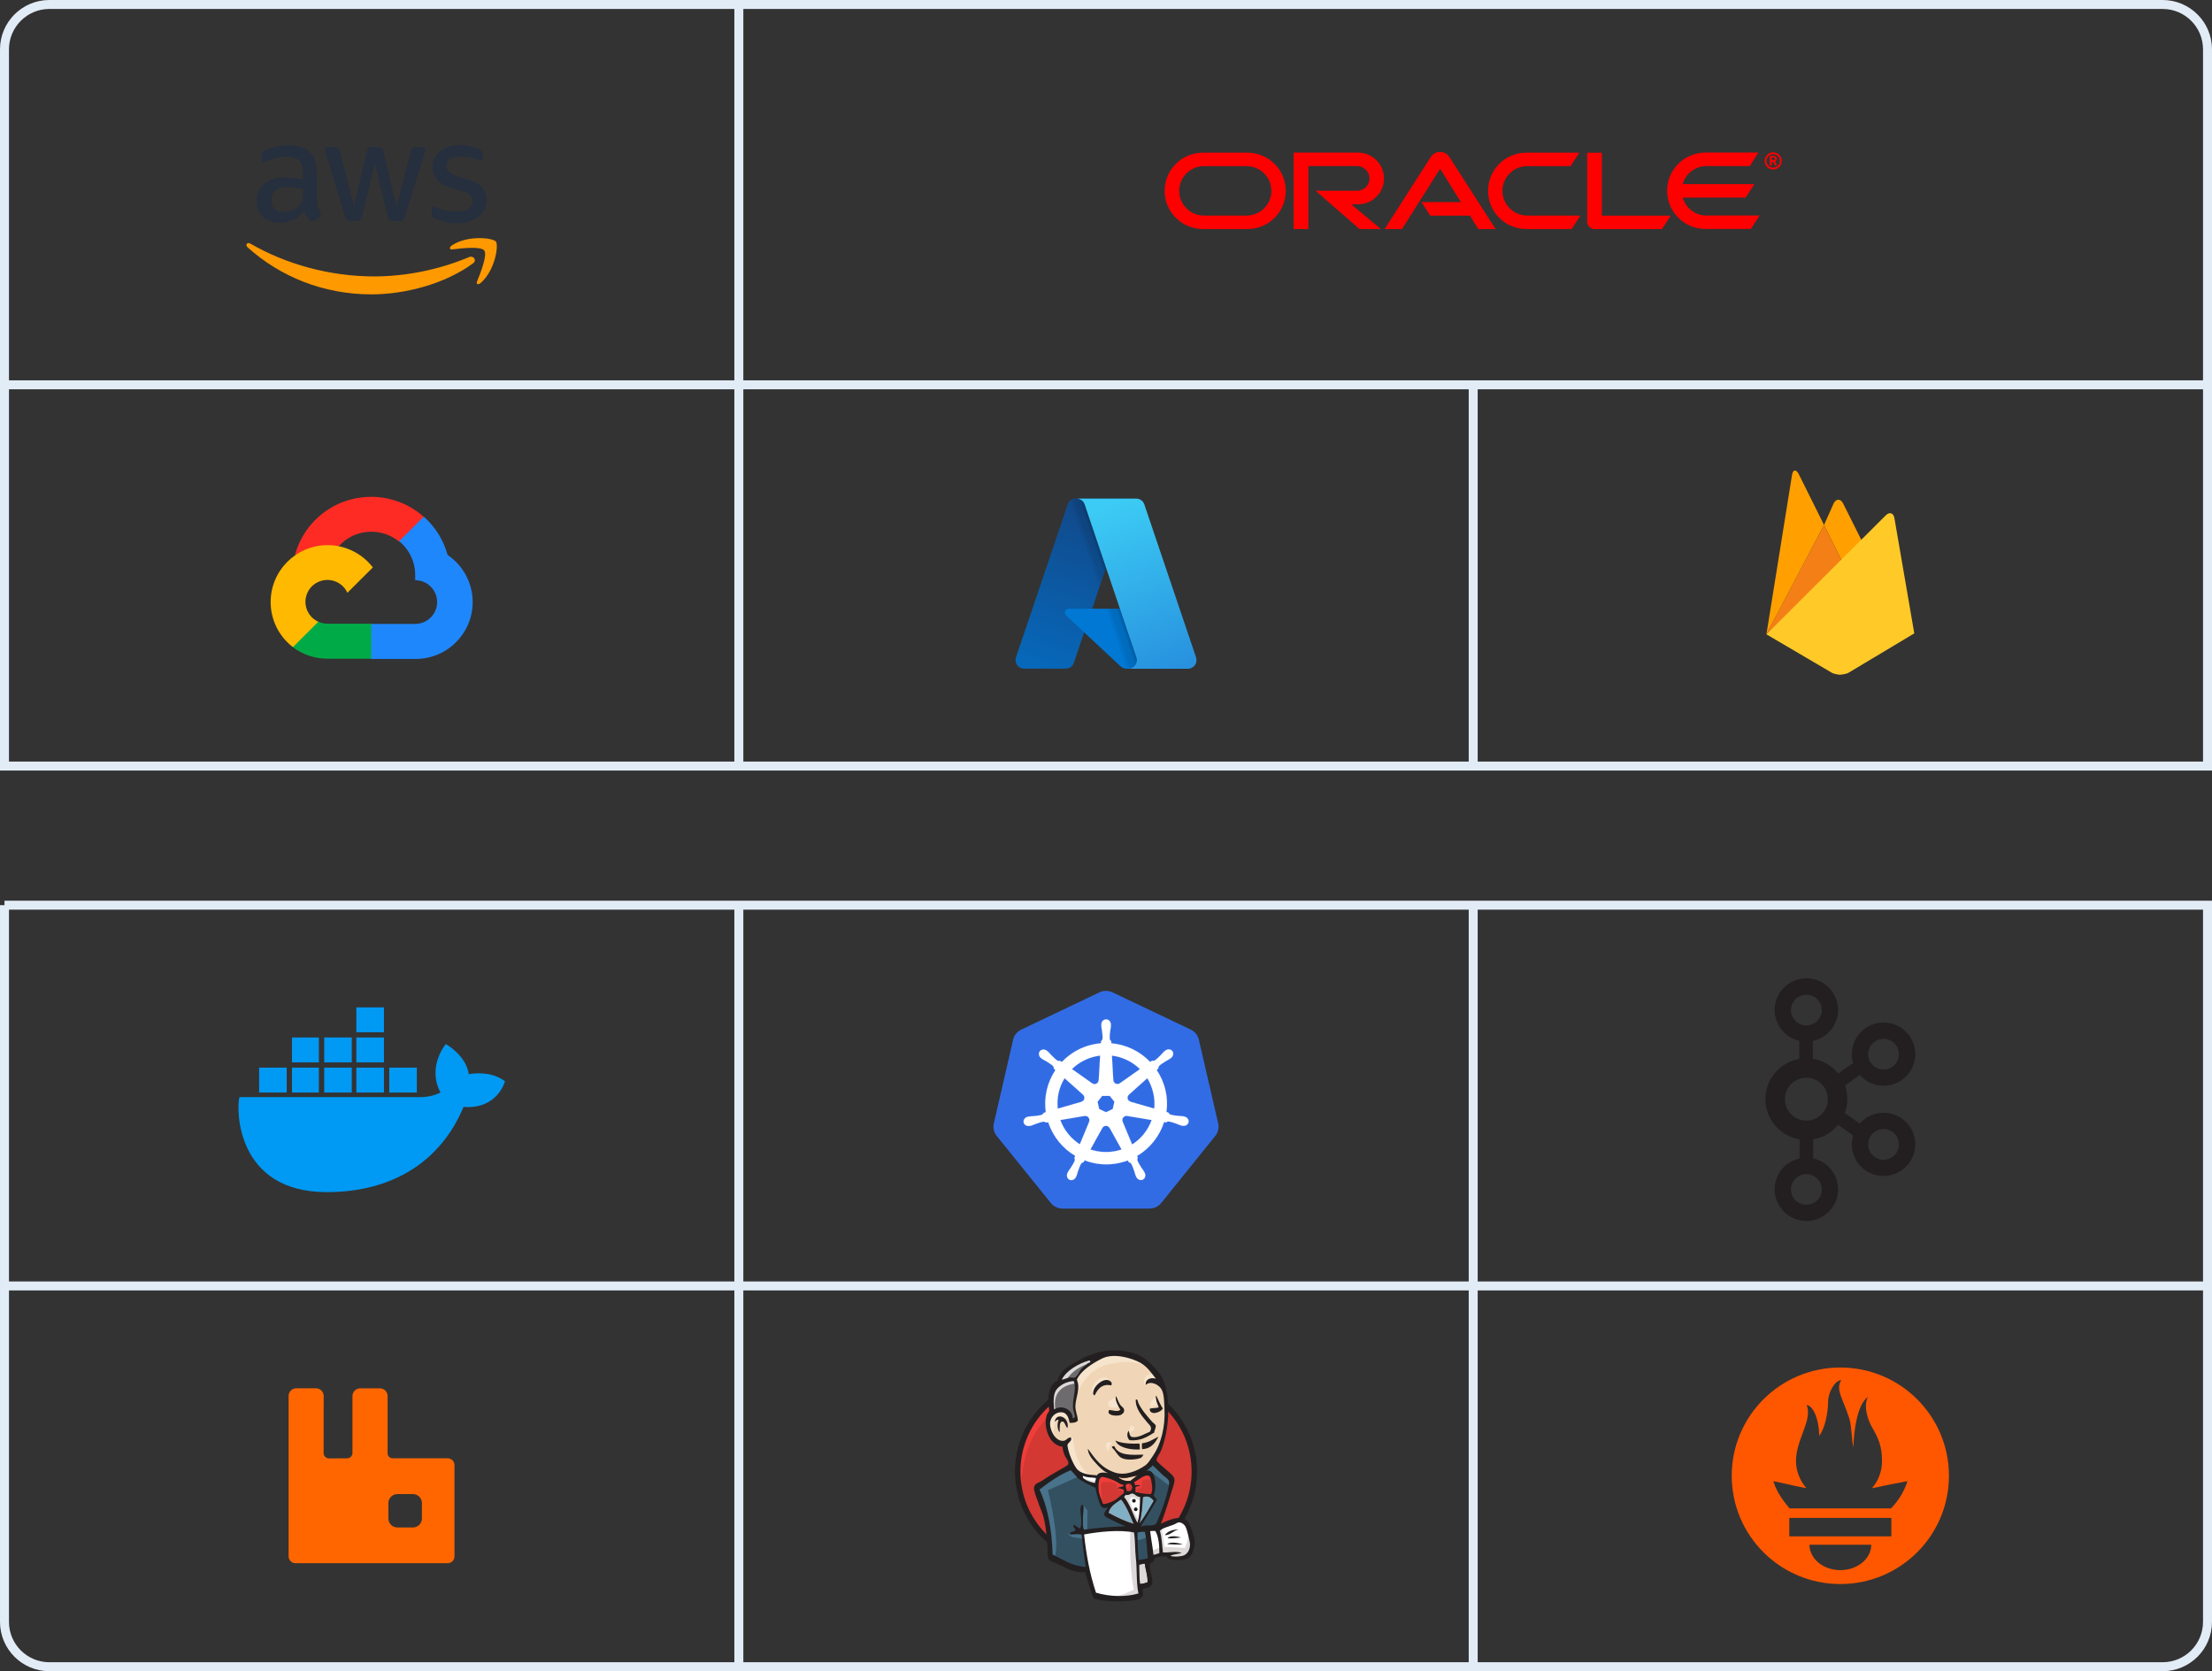 <?xml version="1.0" encoding="UTF-8"?><svg id="Layer_2" xmlns="http://www.w3.org/2000/svg" xmlns:xlink="http://www.w3.org/1999/xlink" viewBox="0 0 492.91 372.49"><rect x="0" y="0" width="492.91" height="372.49" fill="#333333" stroke="none"/><defs><style>.cls-1{fill:url(#linear-gradient);}.cls-2{fill:#f57f17;}.cls-3,.cls-4{fill:#f7e4cd;}.cls-5{fill:#00ab47;}.cls-6{fill:#0078d4;}.cls-7{fill:#ff5700;}.cls-8,.cls-9,.cls-10{fill:#fff;}.cls-11{fill:#ffa000;}.cls-12{fill:#ffca28;}.cls-13{fill:#ffb900;}.cls-14{fill:red;}.cls-15{fill:#fe2b25;}.cls-16,.cls-17{fill:#ef3d3a;}.cls-18{fill:#f60;}.cls-19{fill:#0099f4;}.cls-20{fill:#326ce5;}.cls-21{fill:#252f3e;}.cls-22{fill:#1f87fc;}.cls-23,.cls-24{fill:#231f20;}.cls-9{stroke:#fff;stroke-width:.02px;}.cls-25{stroke:#e2ecf7;stroke-miterlimit:10;stroke-width:2px;}.cls-25,.cls-26{fill:none;}.cls-27{fill:url(#linear-gradient-3);}.cls-28{fill:url(#linear-gradient-2);}.cls-4,.cls-29,.cls-30,.cls-31,.cls-32,.cls-24,.cls-33,.cls-34,.cls-35,.cls-36,.cls-10,.cls-17,.cls-37{fill-rule:evenodd;}.cls-29{fill:#335061;}.cls-30{fill:#49728b;}.cls-31{fill:#6d6b6d;}.cls-32{fill:#1d1919;}.cls-33{fill:#dcd9d8;}.cls-34{fill:#d33833;}.cls-35{fill:#81b0c4;}.cls-36{fill:#f0d6b7;}.cls-37{fill:#f90;}.cls-26{stroke:#d33833;stroke-miterlimit:5;stroke-width:.45px;}</style><linearGradient id="linear-gradient" x1="-79.55" y1="213.4" x2="-83.52" y2="201.69" gradientTransform="translate(492.4 780.05) scale(3.12 -3.12)" gradientUnits="userSpaceOnUse"><stop offset="0" stop-color="#114a8b"/><stop offset="1" stop-color="#0669bc"/></linearGradient><linearGradient id="linear-gradient-2" x1="-78.31" y1="207.94" x2="-79.23" y2="207.63" gradientTransform="translate(492.4 780.05) scale(3.12 -3.12)" gradientUnits="userSpaceOnUse"><stop offset="0" stop-color="#000" stop-opacity=".3"/><stop offset=".1" stop-color="#000" stop-opacity=".2"/><stop offset=".3" stop-color="#000" stop-opacity=".1"/><stop offset=".6" stop-color="#000" stop-opacity=".1"/><stop offset="1" stop-color="#000" stop-opacity="0"/></linearGradient><linearGradient id="linear-gradient-3" x1="-78.78" y1="213.75" x2="-74.43" y2="202.16" gradientTransform="translate(492.4 780.05) scale(3.12 -3.12)" gradientUnits="userSpaceOnUse"><stop offset="0" stop-color="#3ccbf4"/><stop offset="1" stop-color="#2892df"/></linearGradient></defs><g id="Layer_1-2"><path class="cls-25" d="m11,1h470.91c5.52,0,10,4.48,10,10v159.74H1V11C1,5.48,5.48,1,11,1Z"/><line class="cls-25" x1="164.64" y1="1" x2="164.64" y2="170.16"/><path class="cls-14" d="m395.12,35.71c.14,0,.28,0,.36-.14.02-.06.04-.12.04-.18,0-.12-.06-.22-.16-.28-.1-.04-.2-.04-.42-.04h-.1v.61h.28v.02Zm-.18-.97c.3,0,.44,0,.55.06.4.12.44.47.44.59,0,.02,0,.1-.02.18s-.06.24-.28.38t-.1.04l.49.91h-.48l-.44-.83h-.28v.83h-.44v-2.15h.53Zm.18,3.04c1.07,0,1.92-.87,1.92-1.91s-.85-1.91-1.92-1.91-1.9.85-1.9,1.91.85,1.91,1.9,1.91Zm-1.5-1.91c0-.83.67-1.52,1.5-1.52s1.52.69,1.52,1.52-.69,1.5-1.52,1.5-1.5-.69-1.5-1.5Zm-13.34,12.18c-2.53,0-4.65-1.7-5.3-4.01h14.01l1.94-3h-15.97c.63-2.31,2.79-4.03,5.3-4.03h9.66l1.92-3h-11.8c-4.73,0-8.55,3.81-8.55,8.51s3.82,8.51,8.55,8.51h10.13l1.92-3h-11.84l.02.02Zm-40.16,3c-4.71,0-8.53-3.81-8.53-8.51s3.82-8.51,8.53-8.51h11.8l-1.94,3h-9.66c-3.05,0-5.52,2.47-5.52,5.51s2.47,5.51,5.52,5.51h11.84l-1.94,3h-10.13.04Zm-62.35-3c3.05,0,5.54-2.47,5.54-5.51s-2.47-5.51-5.54-5.51h-9.48c-3.05,0-5.52,2.47-5.52,5.51s2.47,5.51,5.52,5.51h9.48Zm-9.7,3c-4.73,0-8.55-3.81-8.55-8.51s3.82-8.51,8.55-8.51h9.92c4.71,0,8.53,3.81,8.53,8.51s-3.82,8.51-8.53,8.51h-9.92Zm34.56-5.51c3.21,0,5.78-2.59,5.78-5.76s-2.57-5.76-5.78-5.76h-14.37v17.03h3.29v-14.03h10.87c1.5,0,2.75,1.24,2.75,2.76s-1.25,2.74-2.75,2.74h-9.26l9.78,8.53h4.77l-6.59-5.51h1.52Zm54.32,2.51v-14.01h-3.27v15.4c0,.43.16.83.48,1.14.32.3.75.49,1.21.49h14.98l1.94-3h-15.32l-.02-.02Zm-40.18-3h8.77l-4.63-7.44-8.51,13.46h-3.86l10.33-16.15c.46-.65,1.21-1.05,2.04-1.05s1.54.38,2,1.01l10.37,16.19h-3.88l-1.82-3h-8.87l-1.94-3v-.02Z"/><line class="cls-25" x1="491.91" y1="85.77" x2="1" y2="85.77"/><line class="cls-25" x1="328.28" y1="86.33" x2="328.28" y2="170.74"/><path class="cls-25" d="m1,201.75h490.91v159.74c0,5.52-4.48,10-10,10H11c-5.52,0-10-4.48-10-10v-159.74h0Z"/><line class="cls-25" x1="164.64" y1="201.75" x2="164.64" y2="370.91"/><line class="cls-25" x1="328.28" y1="201.75" x2="328.28" y2="370.91"/><line class="cls-25" x1="491.91" y1="286.62" x2="1" y2="286.62"/><path id="path4486" class="cls-7" d="m410.09,304.8c-13.36,0-24.2,10.8-24.2,24.13s10.83,24.13,24.2,24.13,24.2-10.8,24.2-24.13-10.83-24.13-24.2-24.13Zm0,45.16c-3.8,0-6.88-2.53-6.88-5.66h13.77c0,3.12-3.08,5.66-6.88,5.66Zm11.37-7.53h-22.74v-4.11h22.74v4.11h0Zm-.08-6.23h-22.6c-.08-.09-.15-.17-.22-.26-2.33-2.82-2.88-4.29-3.41-5.79,0-.05,2.82.58,4.83,1.03,0,0,1.03.24,2.54.51-1.45-1.7-2.31-3.85-2.31-6.05,0-4.84,3.72-9.06,2.38-12.48,1.31.11,2.7,2.75,2.8,6.88,1.39-1.91,1.97-5.41,1.97-7.55s1.47-4.8,2.93-4.88c-1.31,2.15.34,3.99,1.8,8.56.55,1.72.48,4.6.9,6.44.14-3.8.8-9.35,3.22-11.27-1.07,2.41.16,5.43,1,6.88,1.35,2.34,2.17,4.12,2.17,7.47,0,2.25-.83,4.37-2.24,6.02,1.6-.3,2.7-.57,2.7-.57l5.19-1.01s-.75,3.09-3.65,6.07Z"/><path class="cls-18" d="m99.78,325.03h-12.29c-.62,0-1.12-.5-1.12-1.11v-12.77c0-.95-.77-1.71-1.72-1.71h-4.39c-.95,0-1.72.77-1.72,1.71v12.69c0,.66-.53,1.19-1.19,1.2l-4.03.02c-.67,0-1.21-.54-1.21-1.2l.02-12.71c0-.95-.77-1.72-1.72-1.72h-4.38c-.95,0-1.72.77-1.72,1.71v35.76c0,.84.68,1.52,1.52,1.52h33.92c.84,0,1.52-.68,1.52-1.52v-20.35c0-.84-.68-1.52-1.52-1.52Zm-5.76,13.43c0,1.1-.9,1.99-2,1.99h-3.47c-1.1,0-2-.89-2-1.99v-3.46c0-1.1.9-1.99,2-1.99h3.47c1.1,0,2,.89,2,1.99v3.46h0Z"/><path id="path3055" class="cls-20" d="m246.28,220.86c-.44.02-.88.13-1.28.32l-17.44,8.31c-.91.44-1.58,1.26-1.8,2.24l-4.3,18.66c-.2.87-.04,1.78.45,2.53.06.09.12.18.19.26l12.07,14.96c.63.78,1.59,1.24,2.61,1.24h19.36c1.01,0,1.97-.46,2.61-1.24l12.06-14.97c.63-.78.87-1.81.64-2.79l-4.31-18.66c-.23-.98-.89-1.8-1.8-2.24l-17.44-8.3c-.5-.24-1.06-.35-1.62-.32Z"/><path id="path3059" class="cls-9" d="m246.46,227.21c-.58,0-1.04.52-1.04,1.16,0,0,0,.02,0,.03,0,.09,0,.19,0,.27.01.37.09.65.14.99.09.73.16,1.33.12,1.89-.04.21-.2.4-.34.54l-.02.44c-.63.05-1.26.15-1.89.29-2.71.61-5.04,2.01-6.82,3.89-.12-.08-.32-.22-.38-.27-.19.03-.37.08-.62-.06-.47-.31-.89-.75-1.41-1.27-.24-.25-.41-.49-.69-.73-.06-.05-.16-.13-.23-.18-.22-.17-.48-.27-.73-.27-.32-.01-.63.11-.83.37-.36.45-.24,1.14.26,1.53,0,0,.01,0,.02.01.07.06.15.13.22.17.3.22.57.33.87.5.62.38,1.14.7,1.55,1.09.16.17.19.47.21.6l.33.3c-1.79,2.69-2.62,6.01-2.13,9.39l-.44.13c-.12.15-.28.38-.45.45-.54.17-1.14.23-1.87.31-.34.03-.64.01-1,.08-.08.02-.19.04-.28.06,0,0,0,0,0,0,0,0-.01,0-.02,0-.62.15-1.01.71-.88,1.27.13.56.73.89,1.35.76,0,0,.01,0,.02,0,0,0,.01,0,.02,0,.09-.02.19-.04.27-.06.36-.1.62-.24.94-.36.69-.25,1.26-.45,1.82-.53.23-.02.48.14.6.21l.45-.08c1.05,3.24,3.24,5.85,6.02,7.49l-.19.45c.07.18.14.41.09.59-.2.52-.55,1.08-.94,1.69-.19.28-.39.51-.56.83-.04.08-.09.2-.13.28-.27.57-.07,1.23.44,1.48.52.25,1.16-.01,1.44-.59,0,0,0,0,0,0,0,0,0,0,0,0,.04-.08.1-.19.13-.26.15-.34.2-.63.3-.95.28-.69.43-1.42.81-1.87.1-.12.27-.17.45-.22l.24-.43c2.42.93,5.13,1.18,7.84.56.62-.14,1.21-.32,1.79-.54.07.12.19.34.22.4.18.06.37.09.53.32.28.48.48,1.06.72,1.75.1.33.16.62.3.95.03.08.09.19.13.27.28.58.92.84,1.44.59.52-.25.71-.91.44-1.48-.04-.08-.09-.2-.14-.28-.17-.33-.37-.54-.56-.83-.4-.62-.72-1.13-.93-1.65-.08-.27.01-.44.08-.61-.04-.05-.12-.3-.17-.42,2.89-1.7,5.02-4.41,6.02-7.55.14.02.37.06.45.08.16-.1.3-.24.58-.22.56.08,1.13.29,1.82.53.32.12.58.26.94.36.08.02.18.04.27.06,0,0,.01,0,.02,0,0,0,.01,0,.02,0,.62.13,1.22-.2,1.35-.76.13-.56-.27-1.12-.88-1.27-.09-.02-.22-.05-.3-.07-.36-.07-.66-.05-1-.08-.73-.08-1.33-.14-1.87-.31-.22-.08-.37-.34-.45-.45l-.42-.12c.22-1.58.16-3.22-.22-4.86-.38-1.66-1.06-3.17-1.96-4.51.11-.1.31-.28.37-.33.02-.19,0-.38.2-.59.41-.38.93-.7,1.55-1.09.3-.17.57-.29.87-.5.07-.05.16-.13.23-.18.5-.4.62-1.09.26-1.53s-1.06-.49-1.56-.09c-.07.06-.17.13-.23.18-.28.24-.45.48-.69.73-.51.52-.94.96-1.41,1.27-.2.12-.5.08-.63.07l-.4.28c-2.26-2.37-5.35-3.88-8.66-4.17,0-.14-.02-.39-.02-.46-.14-.13-.3-.24-.34-.52-.05-.56.03-1.16.12-1.89.05-.34.13-.62.14-.99,0-.08,0-.21,0-.3,0-.64-.47-1.16-1.04-1.16h0Zm-1.31,8.07l-.31,5.46h-.02c-.02.5-.42.89-.92.89-.2,0-.39-.06-.54-.18h0s-4.49-3.17-4.49-3.17c1.38-1.35,3.14-2.35,5.18-2.81.37-.08.74-.15,1.11-.19Zm2.62,0c2.37.29,4.57,1.36,6.25,3.01l-4.46,3.15h-.02c-.4.28-.95.21-1.26-.18-.13-.16-.19-.34-.2-.53h0s-.31-5.45-.31-5.45Zm-10.54,5.04l4.1,3.66v.02c.37.32.42.88.11,1.26-.13.16-.3.26-.48.31v.02s-5.26,1.51-5.26,1.51c-.27-2.44.31-4.81,1.53-6.79Zm18.42,0c.61.98,1.07,2.08,1.34,3.28.27,1.18.34,2.35.23,3.49l-5.28-1.52v-.02c-.48-.13-.77-.61-.66-1.09.05-.2.15-.36.29-.49h0s4.08-3.65,4.08-3.65h0Zm-10.04,3.94h1.68l1.04,1.3-.37,1.62-1.51.72-1.51-.72-.37-1.62,1.05-1.3Zm5.38,4.45c.07,0,.14,0,.21.02h0s5.43.91,5.43.91c-.8,2.23-2.32,4.16-4.35,5.45l-2.11-5.08h0c-.19-.46,0-.98.45-1.2.11-.05.23-.09.35-.09h0Zm-9.13.02c.41,0,.79.29.88.71.05.2.02.39-.05.56l.02.02-2.09,5.03c-1.95-1.25-3.51-3.12-4.34-5.41l5.39-.91h0c.06,0,.12,0,.18,0h0Zm4.55,2.2c.14,0,.29.02.43.09.18.09.32.23.41.39h.02l2.66,4.79c-.34.12-.7.21-1.06.3-2.03.46-4.06.32-5.89-.3l2.65-4.78h0c.16-.3.46-.47.78-.48Z"/><path class="cls-1" d="m239.74,111.12h11.94l-12.39,36.63c-.06.19-.16.36-.27.52-.12.16-.26.3-.42.41s-.34.2-.53.26-.39.09-.58.09h-9.29c-.3,0-.6-.07-.87-.21-.27-.14-.5-.34-.68-.58-.18-.24-.29-.53-.34-.83-.04-.3-.02-.6.08-.89l11.54-34.13c.06-.19.16-.36.27-.52.12-.16.26-.3.42-.41.16-.12.34-.2.53-.26.19-.06.39-.09.58-.09h0s0,0,0,0Z"/><path class="cls-6" d="m261.74,149.04h-10.72c-.12,0-.24-.01-.36-.03-.12-.02-.23-.06-.34-.1s-.22-.1-.32-.16c-.1-.06-.2-.14-.28-.22l-12.16-11.33c-.13-.12-.22-.28-.26-.45-.08-.35.06-.71.36-.92.15-.1.32-.15.49-.15h18.93l4.66,13.35h0Z"/><path class="cls-28" d="m251.71,111.12l-8.35,24.57h13.65s4.68,13.35,4.68,13.35h-10.68c-.11,0-.22-.01-.33-.03s-.22-.05-.32-.09c-.21-.08-.4-.19-.57-.33l-8.21-7.64-2.3,6.76c-.06.17-.14.33-.24.48-.2.3-.48.53-.81.69-.16.08-.33.13-.51.16h-9.53c-.3,0-.61-.07-.88-.21-.55-.28-.93-.82-1.01-1.43-.04-.3,0-.61.09-.89l11.52-34.07c.06-.19.15-.37.27-.53.12-.16.26-.3.42-.42s.34-.21.53-.27c.19-.06.39-.09.59-.09h11.98,0Z"/><path class="cls-27" d="m266.52,146.54c.1.29.12.59.08.89-.04.3-.16.58-.34.83-.36.5-.93.79-1.54.79h-13.3c.3,0,.6-.07.87-.21.27-.14.5-.34.68-.58s.29-.53.34-.83.02-.6-.08-.89l-11.54-34.13c-.13-.38-.37-.7-.69-.93-.16-.12-.34-.2-.53-.26s-.38-.09-.58-.09h13.3c.2,0,.39.03.58.09.19.06.37.15.53.26.16.12.3.25.42.41s.21.33.27.52l11.54,34.13h0Z"/><path class="cls-19" d="m104.46,239.42c-.59-4.24-5.13-6.72-5.13-6.72,0,0-4.25,5.11-1.17,10.81-.88.44-2.34,1.02-4.54,1.02h-40.27c-.73,2.77-.73,21.18,19.48,21.18,14.5,0,25.34-6.72,30.46-18.99,7.62.58,9.23-5.7,9.23-5.7,0,0-2.64-2.48-8.05-1.61Z"/><rect class="cls-19" x="86.74" y="237.96" width="6.15" height="5.55"/><rect class="cls-19" x="79.41" y="237.96" width="6.15" height="5.55"/><rect class="cls-19" x="72.24" y="237.96" width="6.15" height="5.55"/><rect class="cls-19" x="65.06" y="237.96" width="6" height="5.55"/><rect class="cls-19" x="57.74" y="237.96" width="6.15" height="5.55"/><rect class="cls-19" x="79.41" y="231.24" width="6.15" height="5.55"/><rect class="cls-19" x="72.24" y="231.24" width="6.15" height="5.55"/><rect class="cls-19" x="65.06" y="231.24" width="6" height="5.55"/><rect class="cls-19" x="79.41" y="224.53" width="6.15" height="5.55"/><path class="cls-21" d="m70.64,44.41c0,.68.07,1.24.2,1.65.15.41.33.85.59,1.33.09.15.13.3.13.43,0,.19-.11.37-.35.56l-1.17.78c-.17.11-.33.17-.48.17-.19,0-.37-.09-.56-.26-.26-.28-.48-.57-.67-.87-.19-.31-.37-.67-.58-1.09-1.45,1.7-3.27,2.55-5.46,2.55-1.56,0-2.8-.44-3.71-1.33-.91-.89-1.37-2.07-1.37-3.55,0-1.57.56-2.85,1.69-3.81,1.13-.96,2.64-1.44,4.55-1.44.63,0,1.28.06,1.97.15s1.39.24,2.13.41v-1.35c0-1.41-.3-2.39-.87-2.96-.59-.57-1.6-.85-3.03-.85-.65,0-1.32.07-2,.24s-1.36.37-2,.63c-.3.13-.52.2-.65.24-.13.04-.22.06-.3.06-.26,0-.39-.19-.39-.57v-.91c0-.3.04-.52.13-.65s.26-.26.52-.39c.65-.33,1.43-.61,2.34-.83.91-.24,1.87-.35,2.9-.35,2.21,0,3.82.5,4.86,1.5,1.02,1,1.54,2.52,1.54,4.55v6h.04Zm-7.54,2.81c.61,0,1.24-.11,1.91-.33.67-.22,1.26-.63,1.76-1.18.3-.35.52-.74.63-1.18s.19-.98.19-1.61v-.78c-.54-.13-1.11-.24-1.71-.31s-1.17-.11-1.74-.11c-1.24,0-2.15.24-2.77.74-.61.5-.91,1.2-.91,2.13,0,.87.22,1.52.69,1.96.45.46,1.1.68,1.95.68Zm14.91,2c-.33,0-.56-.06-.71-.19-.15-.11-.28-.37-.39-.72l-4.36-14.31c-.11-.37-.17-.61-.17-.74,0-.3.15-.46.45-.46h1.82c.35,0,.59.06.72.19.15.11.26.37.37.72l3.12,12.25,2.9-12.25c.09-.37.2-.61.35-.72.15-.11.41-.19.74-.19h1.48c.35,0,.59.06.74.19.15.11.28.37.35.72l2.93,12.4,3.21-12.4c.11-.37.24-.61.37-.72.15-.11.39-.19.72-.19h1.73c.3,0,.46.15.46.46,0,.09-.02.19-.04.3-.02.11-.06.26-.13.46l-4.47,14.31c-.11.37-.24.61-.39.72s-.39.19-.71.19h-1.6c-.35,0-.59-.06-.74-.19s-.28-.37-.35-.74l-2.88-11.94-2.86,11.92c-.09.37-.2.61-.35.74-.15.13-.41.19-.74.19h-1.6Zm23.85.5c-.97,0-1.93-.11-2.86-.33-.93-.22-1.65-.46-2.13-.74-.3-.17-.5-.35-.58-.52-.07-.17-.11-.35-.11-.52v-.94c0-.39.15-.57.43-.57.11,0,.22.02.33.06.11.04.28.11.46.19.63.28,1.32.5,2.04.65.74.15,1.47.22,2.21.22,1.17,0,2.08-.2,2.71-.61.63-.41.97-1,.97-1.76,0-.52-.17-.94-.5-1.3-.33-.35-.97-.67-1.87-.96l-2.69-.83c-1.36-.43-2.36-1.06-2.97-1.89-.61-.81-.93-1.72-.93-2.68,0-.78.17-1.46.5-2.05.33-.59.78-1.11,1.34-1.52.56-.43,1.19-.74,1.93-.96.74-.22,1.52-.31,2.34-.31.41,0,.84.02,1.24.07.43.06.82.13,1.21.2.37.09.72.19,1.06.3.33.11.59.22.78.33.26.15.45.3.56.46.11.15.17.35.17.61v.87c0,.39-.15.59-.43.59-.15,0-.39-.07-.71-.22-1.06-.48-2.25-.72-3.56-.72-1.06,0-1.89.17-2.47.52s-.87.89-.87,1.65c0,.52.19.96.56,1.31.37.35,1.06.7,2.04,1.02l2.64.83c1.34.43,2.3,1.02,2.88,1.78.58.76.85,1.63.85,2.59,0,.8-.17,1.52-.48,2.15-.33.63-.78,1.18-1.36,1.63-.58.46-1.26.8-2.06,1.04-.84.26-1.71.39-2.65.39Z"/><path class="cls-37" d="m105.37,58.72c-6.11,4.5-14.98,6.89-22.61,6.89-10.69,0-20.33-3.94-27.6-10.5-.58-.52-.06-1.22.63-.81,7.87,4.55,17.58,7.31,27.62,7.31,6.78,0,14.22-1.41,21.07-4.29,1.02-.46,1.89.67.89,1.41Z"/><path class="cls-37" d="m107.91,55.83c-.78-1-5.16-.48-7.15-.24-.59.07-.69-.44-.15-.83,3.49-2.44,9.23-1.74,9.89-.93.67.83-.19,6.55-3.45,9.29-.5.43-.98.2-.76-.35.74-1.83,2.39-5.96,1.61-6.94Z"/><path class="cls-15" d="m88.88,120.69h1.37l3.91-3.9.19-1.66c-7.28-6.41-18.4-5.72-24.83,1.54-1.79,2.02-3.08,4.42-3.79,7.01.44-.18.92-.21,1.37-.08l7.83-1.29s.4-.66.6-.62c3.48-3.81,9.34-4.26,13.36-1.01h-.03Z"/><path class="cls-22" d="m99.74,123.69c-.9-3.3-2.75-6.27-5.31-8.54l-5.49,5.48c2.32,1.89,3.64,4.74,3.58,7.72v.97c2.7,0,4.89,2.18,4.89,4.87s-2.19,4.87-4.89,4.87h-9.78l-.97.99v5.85l.97.97h9.78c7.02.05,12.76-5.58,12.81-12.58.03-4.24-2.07-8.22-5.59-10.6Z"/><path class="cls-5" d="m72.95,146.82h9.78v-7.81h-9.78c-.7,0-1.38-.15-2.02-.44l-1.37.42-3.94,3.9-.34,1.37c2.21,1.66,4.91,2.56,7.68,2.55Z"/><path class="cls-13" d="m72.95,121.5c-7.02.04-12.68,5.75-12.64,12.76.02,3.91,1.85,7.59,4.96,9.98l5.67-5.66c-2.46-1.11-3.55-4-2.44-6.45s4.01-3.54,6.47-2.44c1.08.49,1.95,1.35,2.44,2.44l5.67-5.66c-2.41-3.15-6.16-4.98-10.13-4.97Z"/><path class="cls-23" d="m419.72,248.03c-2.11,0-4.01.93-5.3,2.4l-3.32-2.35c.35-.97.56-2.01.56-3.1s-.2-2.09-.54-3.05l3.31-2.32c1.3,1.46,3.18,2.39,5.29,2.39,3.9,0,7.07-3.16,7.07-7.05s-3.17-7.05-7.07-7.05-7.07,3.16-7.07,7.05c0,.7.11,1.37.29,2l-3.32,2.32c-1.39-1.71-3.38-2.91-5.65-3.28v-3.99c3.2-.67,5.62-3.51,5.62-6.9,0-3.89-3.17-7.05-7.07-7.05s-7.07,3.16-7.07,7.05c0,3.34,2.35,6.15,5.49,6.87v4.04c-4.28.75-7.55,4.48-7.55,8.96s3.3,8.25,7.61,8.97v4.26c-3.17.69-5.55,3.51-5.55,6.88,0,3.89,3.17,7.05,7.07,7.05s7.07-3.16,7.07-7.05c0-3.37-2.38-6.19-5.55-6.88v-4.26c2.18-.37,4.16-1.51,5.56-3.22l3.34,2.36c-.19.63-.29,1.29-.29,1.98,0,3.89,3.17,7.05,7.07,7.05s7.07-3.16,7.07-7.05-3.17-7.05-7.07-7.05Zm0-16.48c1.89,0,3.43,1.53,3.43,3.42s-1.54,3.42-3.43,3.42-3.43-1.53-3.43-3.42,1.54-3.42,3.43-3.42Zm-20.63-6.42c0-1.88,1.54-3.42,3.43-3.42s3.43,1.53,3.43,3.42-1.54,3.42-3.43,3.42-3.43-1.53-3.43-3.42Zm6.86,39.98c0,1.88-1.54,3.42-3.43,3.42s-3.43-1.53-3.43-3.42,1.54-3.42,3.43-3.42,3.43,1.53,3.43,3.42Zm-3.43-15.35c-2.64,0-4.78-2.14-4.78-4.77s2.14-4.77,4.78-4.77,4.78,2.14,4.78,4.77-2.14,4.77-4.78,4.77Zm17.2,8.74c-1.89,0-3.43-1.53-3.43-3.42s1.54-3.42,3.43-3.42,3.43,1.53,3.43,3.42-1.54,3.42-3.43,3.42Z"/><path id="path124" class="cls-33" d="m255.1,348.52c.15,1.33.68,2.68.62,4.14-.59.2-.93.37-1.71.37-.06-1.24-.22-3.13-.17-4.31.39.03.96-.28,1.27-.19"/><path id="path22" class="cls-34" d="m266.14,327.92c0,11.09-8.81,20.07-19.68,20.07s-19.68-8.99-19.68-20.07,8.81-20.07,19.68-20.07,19.68,8.99,19.68,20.07"/><path id="path24" class="cls-16" d="m227.58,332.89s-1.42-20.93,17.92-21.53l-1.35-2.24-10.5,3.51-3,3.44-2.62,5.01-1.5,5.83.45,3.89"/><path id="path26" class="cls-23" d="m232.98,314.22c-3.45,3.52-5.59,8.39-5.59,13.77h0c0,5.38,2.14,10.24,5.59,13.77h0c3.45,3.52,8.21,5.7,13.48,5.7h0c5.26,0,10.02-2.17,13.48-5.7h0c3.45-3.52,5.59-8.39,5.59-13.77h0c0-5.38-2.14-10.24-5.59-13.77h0c-3.45-3.52-8.21-5.69-13.48-5.7h0c-5.26,0-10.02,2.17-13.48,5.7h0Zm-.87,28.39c-3.67-3.74-5.94-8.91-5.94-14.62h0c0-5.71,2.27-10.88,5.94-14.62h0c3.67-3.74,8.75-6.06,14.35-6.06h0c5.61,0,10.68,2.32,14.35,6.06h0c3.67,3.74,5.94,8.91,5.94,14.62h0c0,5.7-2.27,10.88-5.94,14.62h0c-3.67,3.74-8.75,6.06-14.35,6.06h0c-5.61,0-10.68-2.32-14.35-6.06h0"/><path id="path28" class="cls-36" d="m254.74,328.03l-3,.45-4.05.45-2.62.07-2.55-.07-1.95-.6-1.72-1.87-1.35-3.81-.3-.82-1.8-.6-1.05-1.72-.75-2.47.82-2.17,1.95-.67,1.57.75.75,1.64.9-.15.3-.37-.3-1.72-.08-2.17.45-2.99-.02-1.71,1.37-2.18,2.4-1.72,4.2-1.79,4.65.67,4.05,2.92,1.87,2.99,1.2,2.17.3,5.38-.9,4.63-1.65,4.11-1.57,2.17"/><path id="path30" class="cls-29" d="m252.19,340.96l-10.72.45v1.79l.9,6.28-.45.52-7.5-2.54-.52-.9-.75-8.45-1.72-5.08-.37-1.2,6-4.11,1.87-.75,1.65,2.02,1.42,1.27,1.65.52.75.22.9,3.89.67.82,1.72-.6-1.2,2.32,6.52,3.06-.82.45"/><path id="path32" class="cls-31" d="m234.42,314.87l1.95-.67,1.57.75.75,1.64.9-.15.22-.9-.45-1.72.45-4.11-.37-2.24,1.35-1.57,2.92-2.32-.82-1.12-4.12,2.02-1.72,1.35-.97,2.09-1.5,2.02-.45,2.39.3,2.54"/><path id="path34" class="cls-33" d="m237.5,307.84s1.12-2.77,5.62-4.11c4.5-1.35.22-.97.22-.97l-4.87,1.87-1.87,1.87-.82,1.5,1.72-.15"/><path id="path36" class="cls-33" d="m235.25,314.35s-1.57-5.23,4.42-5.98l-.22-.9-4.12.97-1.2,3.89.3,2.54.82-.52"/><path id="path38" class="cls-4" d="m237.65,321.3l.98-.95s.44.05.52.57c.07.52.3,5.23,3.52,7.77.29.23-2.4-.37-2.4-.37l-2.4-3.74"/><path id="path40" class="cls-4" d="m251.44,319.88s.17-2.27.79-2.09c.61.17.61.78.61.78,0,0-1.49.96-1.4,1.31"/><path id="path42" class="cls-3" d="m257.66,311.58s-1.24.26-1.35,1.35c-.11,1.09,1.35.22,1.57.15"/><path id="path44" class="cls-3" d="m248.59,311.66s-1.65.22-1.65,1.27,1.87.97,2.4.52"/><path id="path46" class="cls-4" d="m238.4,316.52s-2.85-1.72-3.15-.07c-.3,1.64-.97,2.84.45,4.56l-.97-.3-.9-2.32-.3-2.24,1.72-1.79,1.95.15,1.12.9.07,1.12"/><path id="path48" class="cls-4" d="m239.75,311.81s1.27-6.58,7.72-7.85c5.31-1.05,8.1.22,9.15,1.42,0,0-4.72-5.61-9.22-3.89-4.5,1.72-7.8,4.86-7.72,6.88.13,3.44.07,3.44.07,3.44"/><path id="path50" class="cls-4" d="m257.14,306.13s-2.17-.07-2.25,1.87c0,0,0,.3.15.6,0,0,1.72-1.94,2.77-.9"/><path id="path52" class="cls-4" d="m247.62,308.79s-.37-2.98-2.93-1.25c-1.65,1.12-1.5,2.69-1.2,2.99.3.3.22.9.45.49.23-.41.15-1.76.98-2.13.82-.37,2.18-.79,2.7-.1"/><path id="path54" class="cls-30" d="m240.57,329l-7.05,3.14s2.92,11.59,1.42,15.18l-1.05-.37-.07-4.41-1.95-8.37-.82-2.32,7.35-4.93,2.17,2.09"/><path id="path56" class="cls-30" d="m241.3,335.41l1,1.22v4.49h-1.2s-.15-3.14-.15-3.51.15-1.72.15-1.72"/><path id="path58" class="cls-30" d="m241.32,341.78l-3.37.15.97.67,2.4.37"/><path id="path60" class="cls-29" d="m252.87,341.04l2.77-.07.67,6.88-2.85.37-.6-7.18"/><path id="path62" class="cls-29" d="m253.62,341.04l4.2-.22s1.72-4.34,1.72-4.56,1.5-6.28,1.5-6.28l-3.37-3.51-.67-.6-1.8,1.79v6.95l-1.57,6.43"/><path id="path64" class="cls-30" d="m255.49,340.51l-2.62.52.37,2.09c.97.45,2.62-.75,2.62-.75"/><path id="path66" class="cls-30" d="m255.57,327.43l5.25,3.89.15-1.79-3.97-3.66-1.42,1.57"/><path id="path68" class="cls-10" d="m243.92,355.76l-1.55-6.28-.77-4.63-.13-3.44,7.02-.37h4.37s-.4,7.85-.4,7.85l.67,6.06-.07,1.12-5.7.45-3.45-.75"/><path id="path70" class="cls-33" d="m251.89,340.96s-.37,7.77.75,13.31c0,0-2.25,1.42-5.55,1.79l6.3-.22.75-.45-.9-12.26-.22-2.62"/><path id="path72" class="cls-10" d="m256.44,347.24l2.92-.82,5.55-.3.82-2.54-1.5-4.41-1.72-.22-2.4.75-2.3,1.12-1.22-.22-.95.37"/><path id="path74" class="cls-33" d="m256.39,345.75s1.95-.9,2.25-.82l-.82-4.11.97-.37s.67,3.89.67,4.34c0,0,4.2.22,4.57.22,0,0,.9-1.72.67-3.51l.82,2.39.07,1.35-1.2,1.79-1.35.3-2.25-.07-.75-.97-2.62.37-.82.3"/><path id="path76" class="cls-8" d="m253.44,340.44l-1.65-4.19-1.72-2.47s.37-1.05.9-1.05h1.72l1.65.6-.15,2.77-.75,4.34"/><path id="path78" class="cls-33" d="m253.77,339.02s-2.1-4.04-2.1-4.63c0,0,.37-.9.9-.67s1.65.82,1.65.82v-1.42l-2.55-.52-1.72.22,2.92,6.88.6.07"/><path id="path80" class="cls-8" d="m244.6,329.15l-2.08-.23-1.95-.6v.67l.95,1.05,3,1.35"/><path id="path82" class="cls-33" d="m241.25,329.38s2.32.97,3.07.75l.07.9-2.1-.45-1.27-.9.22-.3"/><path id="path84" class="cls-34" d="m256.43,332.99c-1.27-.04-2.42-.19-3.43-.47.07-.41-.06-.81.04-1.11.28-.2.75-.2,1.17-.25-.37-.18-.88-.25-1.3-.15,0-.29-.14-.46-.22-.69.72-.25,2.4-1.92,3.35-1.37.45.26.64,1.76.68,2.49.03.61-.06,1.22-.3,1.54"/><path id="path86" class="cls-26" d="m256.43,332.99c-1.27-.04-2.42-.19-3.43-.47.07-.41-.06-.81.04-1.11.28-.2.75-.2,1.17-.25-.37-.18-.88-.25-1.3-.15,0-.29-.14-.46-.22-.69.72-.25,2.4-1.92,3.35-1.37.45.26.64,1.76.68,2.49.03.61-.06,1.22-.3,1.54Z"/><path id="path88" class="cls-34" d="m250.35,330.92c0,.1,0,.19-.01.29-.4.26-1.04.26-1.47.48.64.03,1.15.18,1.59.4,0,.24-.02.48-.03.73-.73.5-1.39,1.24-2.25,1.7-.41.22-1.83.79-2.26.69-.24-.06-.27-.36-.36-.64-.21-.61-.69-1.58-.73-2.5-.05-1.16-.17-3.1,1.08-2.86,1.01.19,2.18.66,2.97,1.08.48.26.75.58,1.48.64"/><path id="path90" class="cls-26" d="m250.35,330.92c0,.1,0,.19-.01.29-.4.26-1.04.26-1.47.48.64.03,1.15.18,1.59.4,0,.24-.02.48-.03.73-.73.5-1.39,1.24-2.25,1.7-.41.22-1.83.79-2.26.69-.24-.06-.27-.36-.36-.64-.21-.61-.69-1.58-.73-2.5-.05-1.16-.17-3.1,1.08-2.86,1.01.19,2.18.66,2.97,1.08.48.26.75.58,1.48.64Z"/><path id="path92" class="cls-34" d="m251.07,332.3c-.11-.63-.24-.81-.19-1.36,1.69-1.12,2,1.93.19,1.36"/><path id="path94" class="cls-26" d="m251.07,332.3c-.11-.63-.24-.81-.19-1.36,1.69-1.12,2,1.93.19,1.36Z"/><path id="path96" class="cls-17" d="m253.52,332.81s-.52-.75-.15-.97.75,0,.97-.37,0-.6.07-1.05.45-.52.82-.6,1.42-.22,1.57.15l-.45-1.35-.9-.3-2.85,1.64-.15.82v1.64"/><path id="path98" class="cls-17" d="m245.65,335.28c-.09-1.17-.19-2.33-.29-3.5-.16-1.74.42-1.44,1.93-1.44.23,0,1.42.27,1.51.45.41.83-.68.65.47,1.28.97.53,2.7-.32,2.3-1.5-.22-.26-1.15-.08-1.48-.25-.59-.3-1.17-.61-1.76-.91-.75-.39-2.47-.95-3.26-.41-2.01,1.37.13,4.78.85,6.2"/><path id="path100" class="cls-24" d="m247.62,308.79c-2.04-.47-3.06.85-3.68,2.23-.55-.13-.33-.88-.19-1.27.37-1,1.84-2.34,3.04-2.16.52.08,1.22.55.83,1.19"/><path id="path102" class="cls-24" d="m257.58,311.11s.06,0,.1,0c.46.96.86,1.97,1.44,2.81-.39.91-2.95,1.71-2.92.08.55-.24,1.51-.05,2-.36-.28-.78-.69-1.44-.63-2.54"/><path id="path104" class="cls-24" d="m248.67,311.14c.44.8.58,1.64,1.2,2.25.28.27.83.6.56,1.36-.06.18-.52.58-.79.66-.97.29-3.24.06-2.47-1.15.81.04,1.89.52,2.49-.06-.46-.74-1.29-2.19-.98-3.05"/><path id="path106" class="cls-24" d="m257.21,319.28c-1.47.94-3.1,1.96-5.5,1.72-.51-.44-.71-1.44-.21-2.09.26.44.1,1.26.82,1.39,1.36.23,2.95-.83,3.93-1.2.61-1.02-.05-1.4-.6-2.06-1.12-1.35-2.63-3.02-2.57-5.04.45-.33.49.5.56.65.59,1.37,2.06,3.11,3.13,4.28.26.29.7.56.75.75.14.55-.36,1.22-.3,1.59"/><path id="path108" class="cls-24" d="m237.88,318.29c-.46-.26-.57-1.41-1.11-1.45-.77-.05-.63,1.49-.63,2.4-.53-.48-.62-1.96-.23-2.72-.44-.22-.64.24-.89.4.32-2.29,3.37-1.06,2.86,1.37"/><path id="path110" class="cls-24" d="m258.14,320.23c-.68,1.3-1.65,2.72-3.65,2.76-.04-.42-.07-1.05,0-1.31,1.53-.15,2.48-.92,3.65-1.46"/><path id="path112" class="cls-24" d="m248.55,321.07c1.28.67,3.62.74,5.36.69.09.38.09.85.09,1.31-2.23.11-4.87-.44-5.45-2"/><path id="path114" class="cls-24" d="m248.31,322.32c.88,2.21,3.92,1.96,6.48,1.9-.11.29-.36.63-.66.75-.82.33-3.08.59-4.22-.02-.72-.38-1.19-1.25-1.58-1.75-.19-.24-1.14-.87-.01-.87"/><path id="path116" class="cls-35" d="m257.1,334.52c-1.04,1.77-2.03,3.59-3.26,5.15.52-1.51.74-4.04.81-5.97,1.08-.5,2,.11,2.44.82"/><path id="path118" class="cls-24" d="m262.68,340.88c-1.16.23-1.98,1.36-3.11,1.28.62-.87,1.71-1.24,3.11-1.28"/><path id="path120" class="cls-24" d="m263.19,342.69c-.95.1-2.06.25-3.02.17.45-.69,2.2-.45,3.02-.17"/><path id="path122" class="cls-24" d="m263.52,344.25c-1.06.02-2.38,0-3.39-.08.6-.64,2.7-.24,3.39.08"/><path id="path126" class="cls-36" d="m253.39,328.91c-.53.35-.99.78-1.5,1.15-1.14.06-1.76-.08-2.59-.73.01-.05.1-.03.1-.09,1.22.54,2.76-.22,3.99-.33"/><path id="path128" class="cls-35" d="m247,337.18c.33-1.44,1.64-2.19,2.83-2.99,1.23,1.55,1.97,3.55,2.8,5.48-1.94-.58-3.93-1.53-5.63-2.49"/><path id="path130" class="cls-24" d="m253.83,348.72c-.05,1.18.12,3.07.17,4.31.79,0,1.12-.17,1.71-.37.07-1.46-.46-2.81-.62-4.14-.31-.08-.88.22-1.27.19Zm-12.26-6.72c.52,4.76,1.27,8.76,2.65,12.98,3.06.93,6.75,1.01,9.46.17-.5-2.38-.28-5.27-.57-7.81-.22-1.91-.11-3.83-.41-5.77-3.28-.68-7.91-.16-11.13.44Zm11.91-.41c-.03,2.04.09,4.06.25,6.11.79-.12,1.32-.2,2.05-.36-.24-1.97-.21-4.19-.69-5.93-.56,0-1.05,0-1.61.18Zm3.99-.33c-.37-.09-.81,0-1.17,0,.17,1.67.57,3.51.72,5.25.56.02.86-.25,1.32-.34.02-1.54-.13-3.65-.88-4.92h0Zm6.05,5.51c1.17-.28,1.91-1.71,1.58-3.18-.22-.99-.61-2.84-1.03-3.48-.31-.47-1.15-1.08-1.82-.65-1.09.7-3.01.9-3.8,1.74.4,1.32.52,3.14.69,4.82,1.36.08,3.04-.37,4.17.11-.79.26-1.82.26-2.5.63.56.27,1.87.21,2.72,0h0Zm-10.89-7.1c-.82-1.93-1.57-3.93-2.8-5.48-1.19.8-2.5,1.54-2.83,2.99,1.7.96,3.69,1.91,5.63,2.49Zm2.03-5.97c-.08,1.93-.3,4.46-.81,5.97,1.23-1.56,2.22-3.38,3.26-5.15-.44-.71-1.37-1.32-2.44-.82Zm-2.3-.81c-.47-.05-.86.53-1.47.28-.14.15-.26.32-.41.47,1.34,1.61,1.95,3.89,2.98,5.78.55-1.81.49-3.8.61-5.78-.76.05-1.18-.69-1.72-.74Zm-1.48-1.94c-.05.55.08.73.19,1.36,1.81.57,1.5-2.48-.19-1.36Zm-2.01-.66c-.78-.43-1.96-.89-2.97-1.08-1.25-.24-1.13,1.7-1.08,2.86.04.92.52,1.89.73,2.5.1.28.12.59.36.64.43.1,1.85-.47,2.26-.69.86-.47,1.52-1.21,2.25-1.7,0-.24.02-.48.03-.73-.44-.22-.94-.37-1.59-.4.44-.22,1.08-.22,1.47-.48,0-.1,0-.19.01-.29-.73-.06-1-.38-1.48-.64Zm-7.47-1.35c-.65.66,1.82,1.55,2.61,1.6,0-.42.24-.81.19-1.11-.93-.16-2.16-.06-2.8-.49Zm8,.31c0,.06-.09.04-.1.09.84.65,1.46.79,2.59.73.51-.37.97-.8,1.5-1.15-1.23.11-2.78.87-3.99.33Zm7.34,2.22c-.04-.73-.23-2.23-.68-2.49-.95-.55-2.64,1.12-3.35,1.37.08.22.21.4.22.69.42-.1.94-.03,1.3.15-.42.05-.89.04-1.17.25-.1.3.03.7-.04,1.11,1.01.28,2.16.43,3.43.47.25-.32.33-.93.3-1.54Zm-16.43-1.89c-.2-.14-1.58-1.93-1.77-1.86-2.49.98-4.83,2.68-6.91,4.28,1.99,4.25,2.79,9.46,2.93,14.49,2.28,1.06,4.28,2.59,7.37,2.75-.36-2.52-.68-4.77-.89-7.15-.78-.33-1.89.01-2.62-.1,0-.87,1.11-.38,1.2-.97.07-.44-.61-.48-.39-1.18.57.21.87.66,1.47.83.55-1.21,0-3.34.07-4.35.02-.19.09-1.05.52-.9.38.13-.02,2.29.02,3.24.04.88-.11,1.73.25,2.28,2.99-.41,6.02-.67,9.25-.76-.71-.3-1.55-.59-2.48-1.11-.5-.28-2.08-.87-2.23-1.34-.23-.76.61-1.16.75-1.81-1.51.82-1.8-.79-2.16-1.92-.32-1.03-.51-1.8-.59-2.39-1.3-.62-2.69-1.24-3.8-2.03h0Zm15.11-1.64c2.08-1.01,2.45,3.76,1.64,5.29.13.46.56.63.74,1.04-1.16,2.07-2.45,4.01-3.63,6.05.88-.55,2.14-.1,3.17-.51.38-.15.65-1.01.94-1.71.79-1.9,1.62-4.3,1.99-6.12.08-.41.31-1.32.26-1.68-.09-.66-.99-1.15-1.44-1.56-.84-.75-1.37-1.42-2.25-2.12-.36.52-1.12.88-1.41,1.3h0Zm-19.86-18.38c-.99,1.09-.78,3.12-.66,4.57,1.79-1.12,4.17.09,4.14,2,.85-.02.32-1.06.16-1.74-.51-2.19.85-4.57.06-6.58-1.53.12-2.79.74-3.71,1.74h0Zm7.09-6.31c-2.24.63-5.12,2.26-6.04,4.27.71-.1,1.21-.46,1.91-.51.27-.02.61.11.92.04.61-.15,1.12-1.51,1.58-2.02.45-.49.99-.71,1.36-1.16.24-.11.59-.11.6-.46-.1-.11-.21-.19-.33-.16Zm11.67.6c-2.33-1.31-6.27-2.29-8.74-1.06-2,.99-4.7,2.64-5.62,4.72.86,2.01-.25,3.85-.33,5.89-.04,1.09.51,2.03.55,3.22-.29.48-1.19.54-1.82.51-.21-1.05-.58-2.22-1.66-2.34-1.53-.17-2.64,1.09-2.71,2.41-.08,1.55,1.19,4.12,3,3.94.7-.07.87-.77,1.63-.76.41.82-.64,1.08-.74,1.67-.03.15.09.74.15,1.02.33,1.35,1.06,3.1,1.78,4.13.91,1.31,2.71,1.5,4.64,1.63.35-.74,1.62-.68,2.45-.49-.99-.39-1.92-1.34-2.68-2.18-.88-.97-1.77-2-1.81-3.26,1.66,2.3,3.03,4.3,6.05,5.32,2.29.76,4.95-.35,6.71-1.58.73-.51,1.16-1.32,1.68-2.06,1.94-2.78,2.84-6.75,2.64-10.59-.08-1.59-.08-3.17-.61-4.23-.56-1.12-2.44-2.11-3.55-1.1-.2-1.09.92-1.76,2.24-1.37-.94-1.21-1.93-2.66-3.26-3.42h0Zm4.34,35.79c1.82-.9,5.22-2.43,6.36,0,.42.9.91,2.41,1.13,3.33.31,1.3-.33,4.05-1.68,4.48-1.19.39-2.57.36-4,.08-.17-.14-.36-.38-.49-.64-1.02-.04-1.98.05-2.78.47.08.75-.43.87-.91,1.03-.36,1.4.71,3.24.46,4.52-.18.91-1.31,1.05-2.13,1.22-.03.51.04.93.09,1.36-.19.69-1.04,1.09-1.84,1.19-2.64.32-6.66.46-9.2-.45-.71-1.74-1.27-3.85-1.86-5.83-2.48.26-4.49-1.07-6.38-1.94-.65-.3-1.56-.47-1.81-.99-.24-.5-.14-1.47-.2-2.38-.15-2.33-.28-4.57-.89-6.95-.28-1.07-.76-2.01-1.1-3.04-.31-.95-.85-2.14-1-3.09-.21-1.41,1.12-1.49,1.97-2.1,1.32-.95,2.35-1.47,3.78-2.32.42-.25,1.7-.89,1.84-1.19.29-.58-.49-1.41-.7-1.87-.33-.72-.5-1.34-.55-2.05-1.2-.19-2.1-.9-2.65-1.7-.91-1.33-1.54-3.78-.75-5.64.06-.15.37-.44.41-.66.09-.44-.17-1.04-.18-1.51-.08-2.42.41-4.51,2.05-5.24.66-2.64,3.04-3.52,5.28-4.83.84-.49,1.76-.8,2.71-1.15,3.42-1.26,8.67-1.02,11.51,1.12,1.2.91,3.13,2.82,3.82,4.21,1.82,3.66,1.69,9.79.42,14.24-.17.6-.42,1.48-.76,2.2-.24.5-.99,1.51-.9,1.95.09.46,1.71,1.68,2.06,2.02.62.6,1.81,1.4,1.91,2.15.1.81-.36,1.91-.59,2.69-.78,2.6-1.54,5-2.42,7.31"/><path id="path132" class="cls-4" d="m246.52,321.64c.1-.13.64-.33,1.4.03,0,0-.9.15-.82,1.65l-.37-.07s-.39-1.36-.2-1.6"/><path id="path134" class="cls-32" d="m253.09,334.5c0,.23-.18.41-.41.41s-.41-.18-.41-.41.18-.41.41-.41.41.18.41.41"/><path id="path136" class="cls-32" d="m253.5,336.4c0,.23-.18.41-.41.41s-.41-.18-.41-.41.18-.41.41-.41.41.18.41.41"/><path class="cls-11" d="m415.26,121.31l-4.57,4.24-4.24-8.53,2.19-4.9c.57-1,1.46-.98,2.02,0l4.6,9.19Z"/><path class="cls-2" d="m406.45,117.02l4.24,8.53-17.07,15.84,12.83-24.36Z"/><path class="cls-12" d="m420.25,114.83c.82-.78,1.66-.51,1.88.59l4.44,25.75-14.73,8.82c-.51.28-1.88.41-1.88.41,0,0-1.25-.15-1.72-.43l-14.62-8.59,26.64-26.56Z"/><path class="cls-11" d="m406.45,117.02l-12.83,24.36,5.72-35.61c.21-1.11.84-1.22,1.41-.24l5.71,11.48Z"/></g></svg>